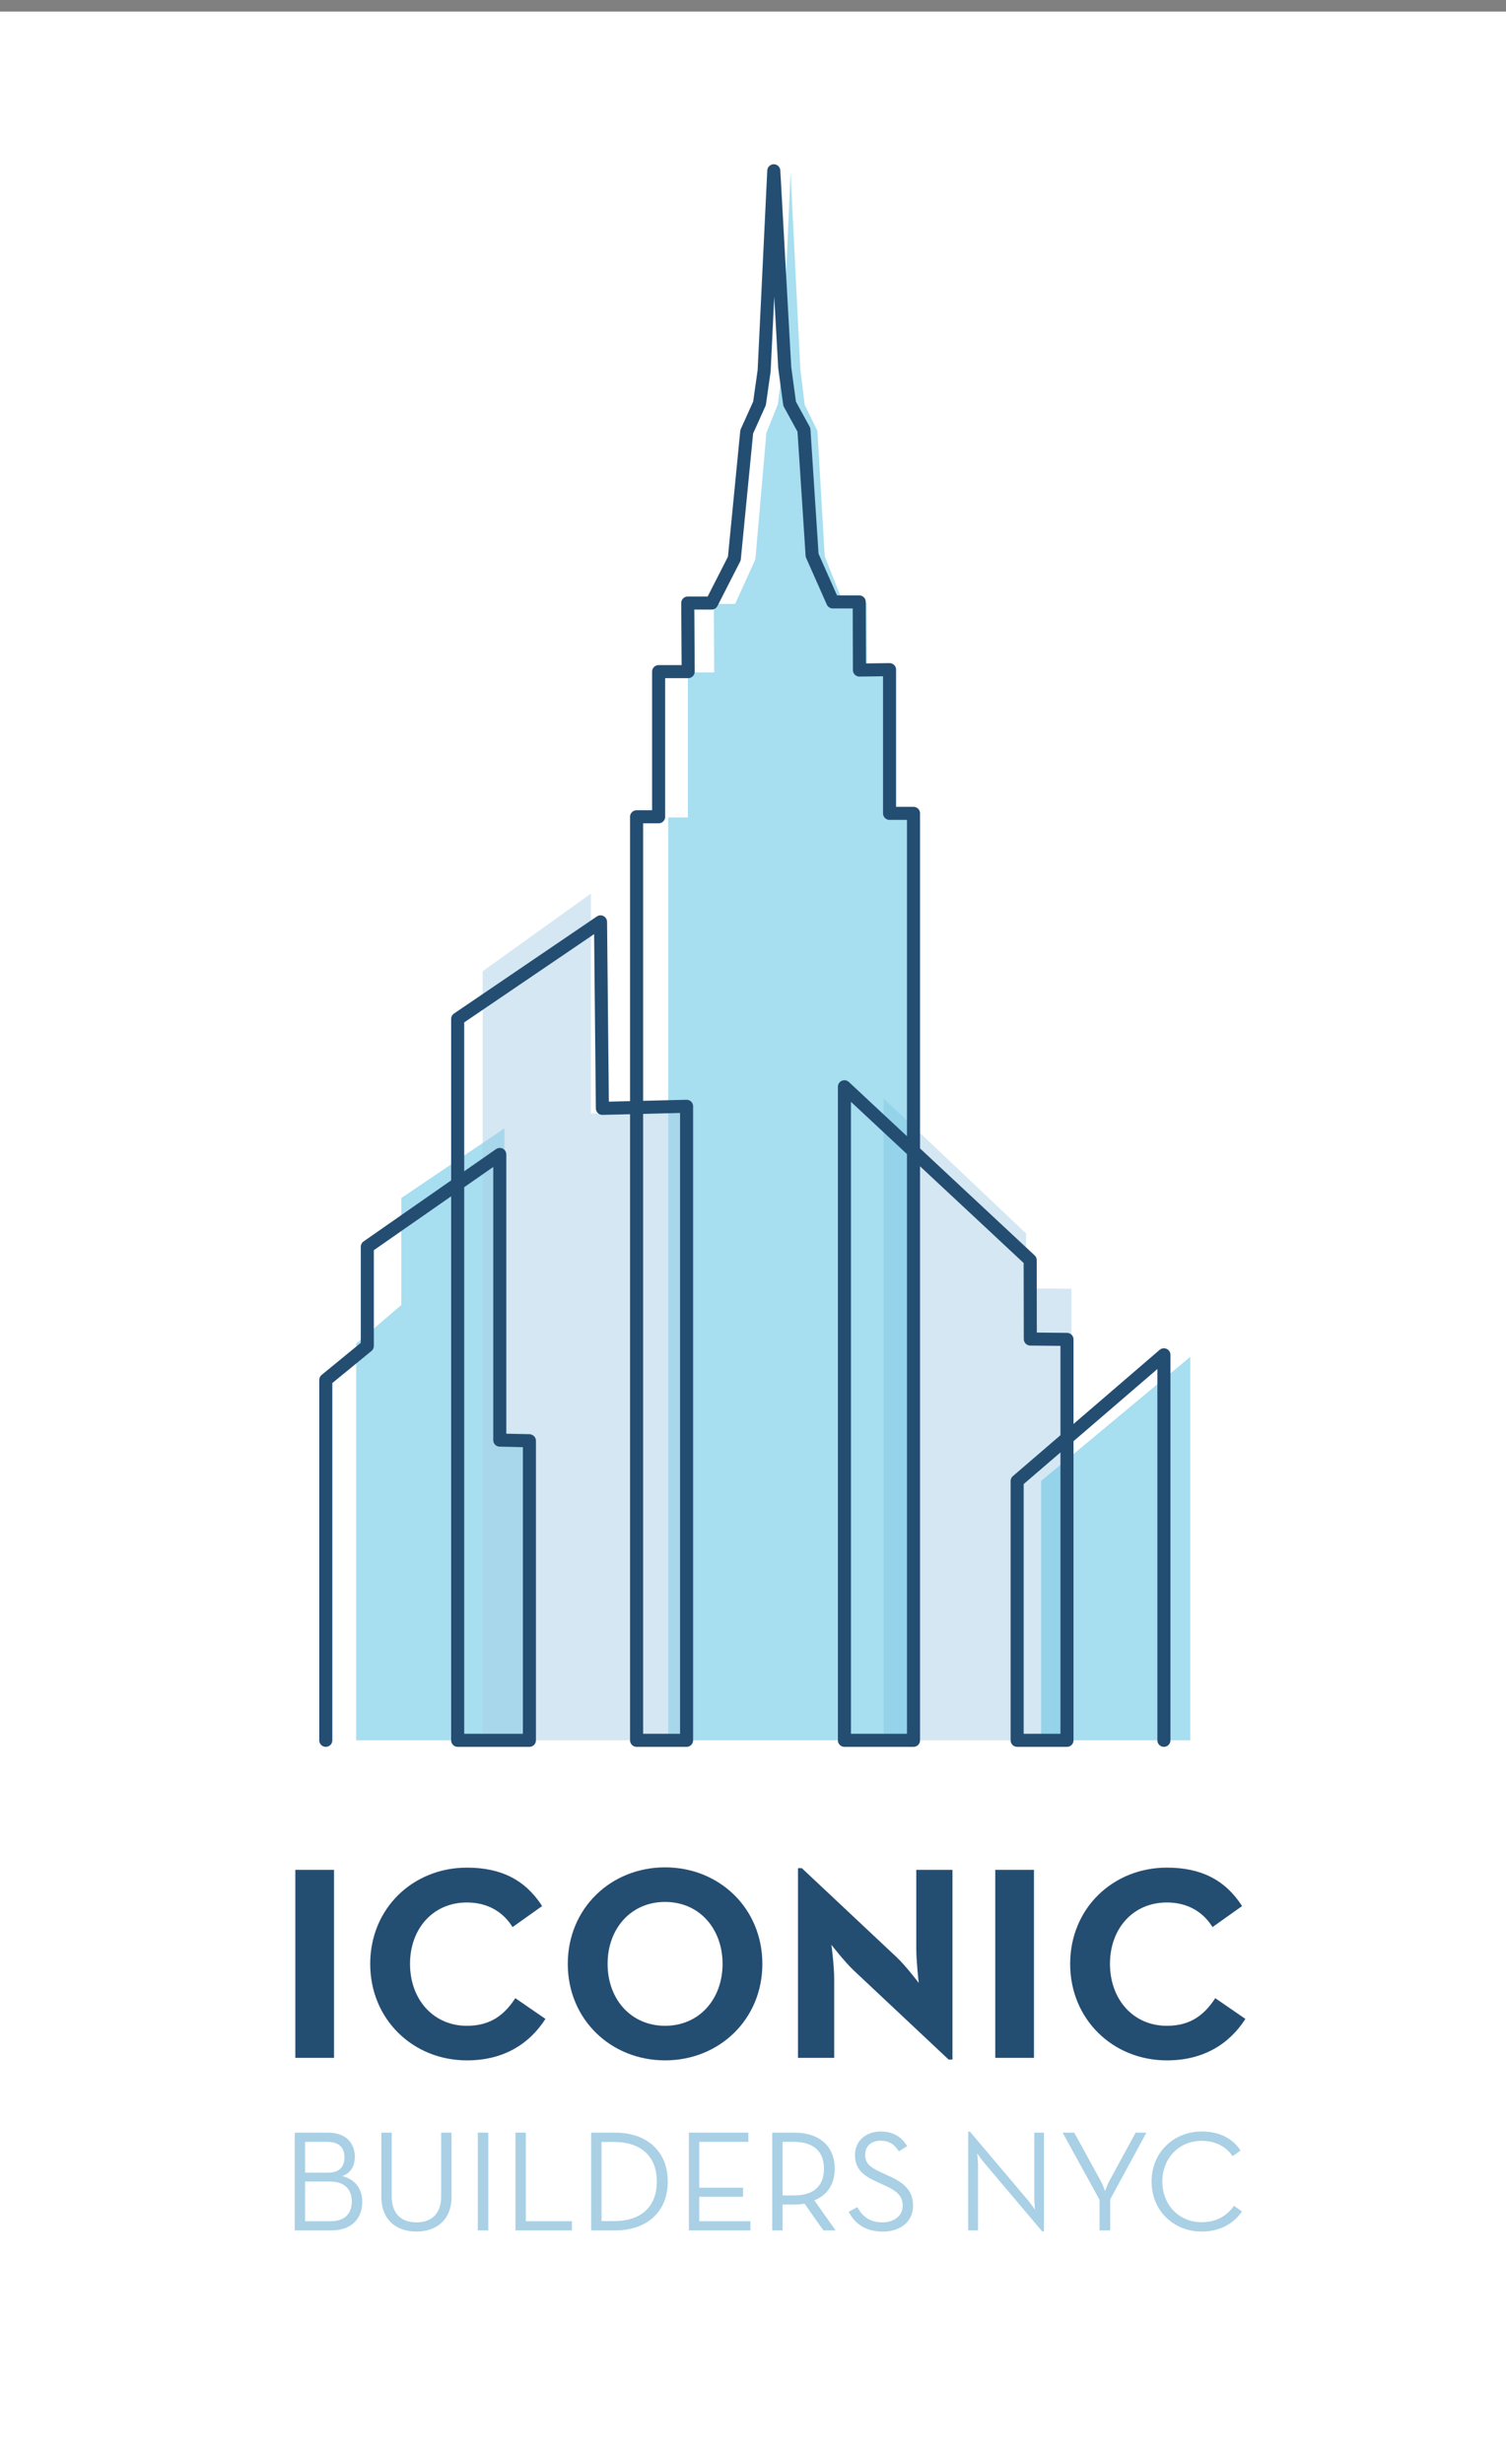 <svg xmlns="http://www.w3.org/2000/svg" xmlns:xlink="http://www.w3.org/1999/xlink" id="Layer_1" x="0px" y="0px" width="260px" height="425.197px" viewBox="0 0 260 425.197" xml:space="preserve"><rect x="0" y="0" width="260" height="425.197" fill="#808080" stroke="none"/><rect y="2" fill="#FFFFFF" width="260" height="423.197"></rect><g opacity="0.5">	<g>		<defs>			<rect id="SVGID_1_" x="152.547" y="189.536" width="32.437" height="110.747"></rect>		</defs>		<clipPath id="SVGID_2_">			<use xlink:href="#SVGID_1_"></use>		</clipPath>		<polyline clip-path="url(#SVGID_2_)" fill="#A9D0E5" points="184.982,300.283 184.982,222.368 177.167,222.302 177.144,212.827    152.547,189.535 152.547,300.283   "></polyline>	</g></g><g opacity="0.56">	<g>		<defs>			<rect id="SVGID_3_" x="115.364" y="29.676" width="42.624" height="270.607"></rect>		</defs>		<clipPath id="SVGID_4_">			<use xlink:href="#SVGID_3_"></use>		</clipPath>		<polyline clip-path="url(#SVGID_4_)" fill="#62C5E4" points="157.987,300.283 157.987,140.466 154.301,140.466 154.301,115.687    149.666,115.755 149.632,104.009 145.558,104.009 142.38,95.966 141.122,74.34 138.921,69.84 138.165,63.594 136.481,29.676    134.997,64.144 134.283,69.781 132.316,74.668 130.407,96.533 126.919,104.199 123.24,104.199 123.304,116.025 118.756,116.025    118.756,141.054 115.364,141.054 115.364,300.283   "></polyline>	</g></g><g>	<path fill="#244D72" d="M50.987,322.633h6.68v32.445h-6.68V322.633z"></path>	<path fill="#244D72" d="M63.915,338.856c0-9.591,7.396-16.604,16.7-16.604c5.869,0,10.068,2.1,12.979,6.632l-5.105,3.627  c-1.527-2.481-4.151-4.247-7.873-4.247c-5.869,0-9.829,4.533-9.829,10.593s3.96,10.688,9.829,10.688  c4.199,0,6.537-2.004,8.35-4.771l5.201,3.579c-2.815,4.39-7.3,7.157-13.551,7.157C71.311,355.508,63.915,348.447,63.915,338.856z"></path>	<path fill="#244D72" d="M98.025,338.856c0-9.591,7.444-16.652,16.796-16.652c9.352,0,16.795,7.062,16.795,16.652  s-7.443,16.652-16.795,16.652C105.469,355.508,98.025,348.447,98.025,338.856z M124.746,338.856c0-6.06-4.008-10.688-9.924-10.688  c-5.917,0-9.925,4.629-9.925,10.688s4.008,10.688,9.925,10.688C120.738,349.543,124.746,344.916,124.746,338.856z"></path>	<path fill="#244D72" d="M147.404,340c-1.623-1.526-3.865-4.437-3.865-4.437s0.478,3.578,0.478,5.916v13.599h-6.251v-32.732h0.668  L154.8,337.71c1.574,1.479,3.817,4.438,3.817,4.438s-0.43-3.674-0.43-5.916v-13.599h6.25v32.731h-0.668L147.404,340z"></path>	<path fill="#244D72" d="M171.828,322.633h6.68v32.445h-6.68V322.633z"></path>	<path fill="#244D72" d="M184.756,338.856c0-9.591,7.396-16.604,16.7-16.604c5.869,0,10.067,2.1,12.979,6.632l-5.105,3.627  c-1.527-2.481-4.151-4.247-7.873-4.247c-5.869,0-9.829,4.533-9.829,10.593s3.96,10.688,9.829,10.688  c4.199,0,6.537-2.004,8.35-4.771l5.201,3.579c-2.815,4.39-7.3,7.157-13.551,7.157C192.151,355.508,184.756,348.447,184.756,338.856  z"></path></g><g>	<path fill="#A9D0E5" d="M50.884,367.978h5.731c3.151,0,4.64,1.86,4.64,4.144c0,1.662-0.744,2.878-2.183,3.349  c2.183,0.521,3.473,2.184,3.473,4.417c0,2.804-1.736,4.962-5.334,4.962h-6.327V367.978z M56.739,374.875  c1.96,0,2.729-1.117,2.729-2.655s-0.819-2.654-2.978-2.654H52.67v5.31H56.739z M57.087,383.261c2.58,0,3.647-1.464,3.647-3.424  c0-1.985-1.166-3.424-3.747-3.424H52.67v6.848H57.087z"></path>	<path fill="#A9D0E5" d="M65.843,379.093v-11.115h1.786v10.991c0,3.002,1.638,4.49,4.268,4.49c2.605,0,4.268-1.488,4.268-4.49  v-10.991h1.786v11.115c0,3.944-2.63,5.954-6.054,5.954C68.448,385.047,65.843,383.038,65.843,379.093z"></path>	<path fill="#A9D0E5" d="M82.489,367.978H84.3v16.871h-1.811V367.978z"></path>	<path fill="#A9D0E5" d="M88.989,367.978h1.786v15.283h7.964v1.588h-9.75V367.978z"></path>	<path fill="#A9D0E5" d="M102.062,367.978h4.094c5.632,0,9.13,3.324,9.13,8.436s-3.474,8.436-9.13,8.436h-4.094V367.978z   M106.032,383.237c4.987,0,7.369-2.804,7.369-6.823s-2.382-6.823-7.369-6.823h-2.184v13.646H106.032z"></path>	<path fill="#A9D0E5" d="M118.931,367.978h10.271v1.588h-8.485v7.914h7.567v1.563h-7.567v4.218h8.833v1.588h-10.619V367.978z"></path>	<path fill="#A9D0E5" d="M144.261,384.849h-2.109l-3.25-4.615c-0.57,0.1-1.19,0.149-1.786,0.149h-2.01v4.466h-1.786v-16.871h3.796  c4.615,0,6.996,2.58,6.996,6.228c0,2.53-1.19,4.516-3.522,5.458L144.261,384.849z M137.016,378.82c3.821,0,5.235-1.96,5.235-4.614  c0-2.655-1.439-4.64-5.235-4.64h-1.91v9.254H137.016z"></path>	<path fill="#A9D0E5" d="M146.517,381.624l1.488-0.794c0.794,1.414,1.96,2.63,4.342,2.63c1.96,0,3.499-1.092,3.499-2.878  c0-1.712-1.067-2.58-3.176-3.523l-1.34-0.62c-2.407-1.092-3.722-2.258-3.722-4.614c0-2.432,1.91-4.045,4.44-4.045  c2.258,0,3.672,1.043,4.565,2.531l-1.438,0.894c-0.646-1.042-1.539-1.837-3.127-1.837c-1.662,0-2.68,0.968-2.68,2.407  c0,1.488,0.795,2.158,2.68,3.026l1.34,0.621c2.804,1.24,4.243,2.63,4.243,5.16c0,2.779-2.208,4.466-5.235,4.466  C149.171,385.047,147.409,383.41,146.517,381.624z"></path>	<path fill="#A9D0E5" d="M169.861,373.114c-0.472-0.571-1.166-1.563-1.166-1.563s0.148,1.191,0.148,1.911v11.388h-1.687v-17.045  h0.298l10.073,11.909c0.471,0.57,1.166,1.563,1.166,1.563s-0.124-1.191-0.124-1.911v-11.388h1.662v17.045h-0.298L169.861,373.114z"></path>	<path fill="#A9D0E5" d="M189.831,379.564l-6.376-11.586h2.01l4.59,8.386c0.372,0.646,0.72,1.712,0.72,1.712s0.372-1.042,0.72-1.712  l4.564-8.386h1.861l-6.252,11.512v5.359h-1.837V379.564z"></path>	<path fill="#A9D0E5" d="M198.811,376.414c0-5.086,3.87-8.635,8.659-8.635c2.977,0,5.26,1.117,6.698,3.275l-1.364,0.992  c-1.092-1.612-2.902-2.654-5.334-2.654c-3.945,0-6.799,3.002-6.799,7.021s2.854,7.021,6.799,7.021c2.456,0,4.342-1.067,5.558-2.828  l1.389,0.967c-1.488,2.184-3.92,3.474-6.946,3.474C202.681,385.047,198.811,381.5,198.811,376.414z"></path></g><g opacity="0.56">	<g>		<defs>			<rect id="SVGID_5_" x="61.496" y="194.686" width="30.138" height="105.597"></rect>		</defs>		<clipPath id="SVGID_6_">			<use xlink:href="#SVGID_5_"></use>		</clipPath>		<polygon clip-path="url(#SVGID_6_)" fill="#62C5E4" points="61.496,300.283 61.496,231.829 69.281,225.178 69.281,206.719    87.092,194.686 87.092,247.366 91.634,247.366 91.634,300.283   "></polygon>	</g></g><g opacity="0.56">	<g>		<defs>			<rect id="SVGID_7_" x="179.74" y="234.119" width="25.752" height="66.164"></rect>		</defs>		<clipPath id="SVGID_8_">			<use xlink:href="#SVGID_7_"></use>		</clipPath>		<polygon clip-path="url(#SVGID_8_)" fill="#62C5E4" points="179.739,255.537 205.492,234.119 205.492,300.283 179.739,300.283      "></polygon>	</g></g><g opacity="0.5">	<g>		<defs>			<rect id="SVGID_9_" x="83.335" y="154.187" width="34.113" height="146.096"></rect>		</defs>		<clipPath id="SVGID_10_">			<use xlink:href="#SVGID_9_"></use>		</clipPath>		<polygon clip-path="url(#SVGID_10_)" fill="#A9D0E5" points="117.448,300.283 117.448,192.125 102.011,192.125 102.011,154.187    83.335,167.587 83.335,300.283   "></polygon>	</g></g><polyline fill="none" stroke="#244D72" stroke-width="2.254" stroke-linecap="round" stroke-linejoin="round" stroke-miterlimit="10" points=" 200.94,300.283 200.94,233.766 175.604,255.552 175.604,300.283 184.207,300.283 184.207,231.108 177.876,231.045 177.854,217.435  145.783,187.518 145.783,300.283 157.71,300.283 157.71,140.344 153.575,140.344 153.575,115.545 148.377,115.614 148.339,103.859  143.77,103.859 140.204,95.81 138.793,74.168 136.325,69.666 135.477,63.415 133.589,29.469 131.924,63.964 131.123,69.606  128.917,74.496 126.776,96.378 122.864,104.05 118.737,104.05 118.809,115.884 113.708,115.884 113.708,140.932 109.903,140.932  109.903,300.283 118.533,300.283 118.533,190.887 103.999,191.241 103.676,159.064 79.015,175.815 79.015,300.283 91.4,300.283  91.4,248.604 86.282,248.484 86.282,199.196 63.412,215.128 63.412,232.238 56.246,238.106 56.246,300.283 "></polyline></svg>